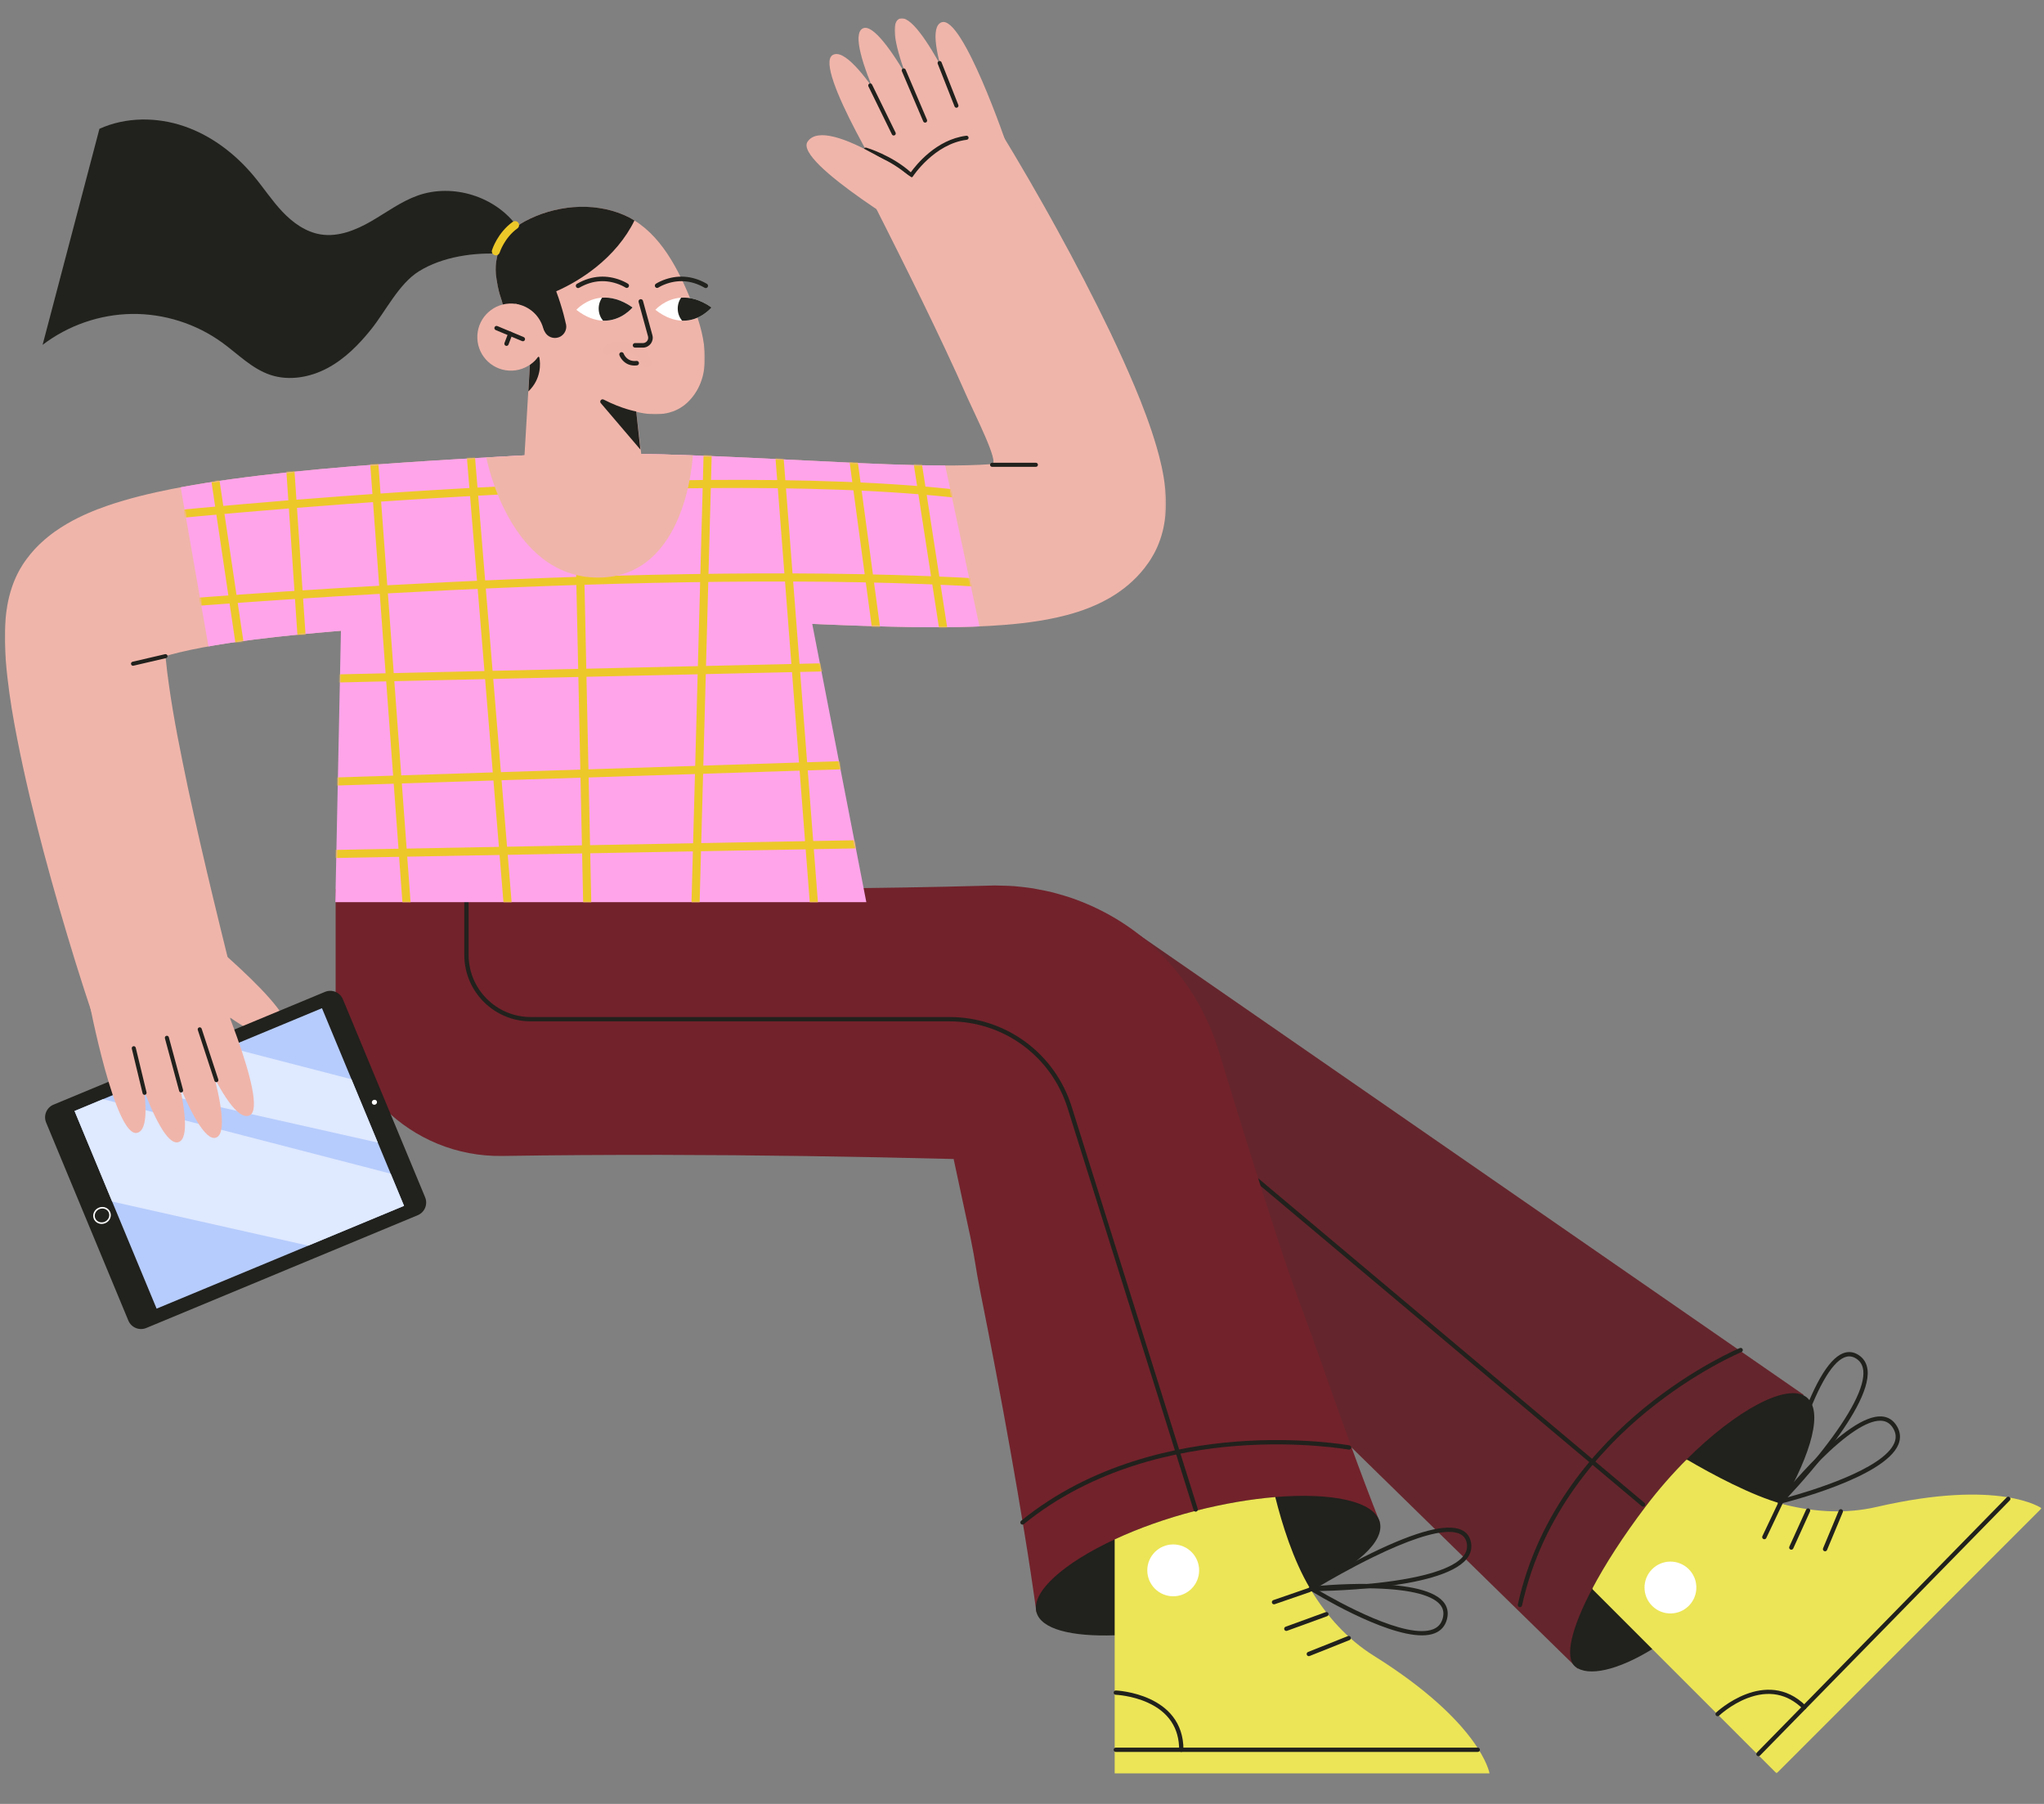 <svg viewBox="238.8 417.9 1353.2 1194" fill="none" xmlns="http://www.w3.org/2000/svg" xmlns:xlink="http://www.w3.org/1999/xlink" overflow="visible" width="1353.2px" height="1194px"><rect x="238.8" y="417.9" width="1353.2" height="1194" fill="#808080" stroke="none"/><g id="Master/Characters/Sitting"><g id="Sitting/Lower Body" transform="translate(461 1003) scale(1 1)"><g id="Sitting/Lower Body/Pants 5"><g id="Group 54"><path id="Fill 1" fill-rule="evenodd" clip-rule="evenodd" d="M971.844 338.105L531.893 33.688L439.812 145.303L822.297 519.379L971.844 338.105Z" fill="#72222B"/><path id="Fill 1 Copy" opacity="0.2" fill-rule="evenodd" clip-rule="evenodd" d="M971.844 338.105L531.893 33.688L439.812 145.303L822.297 519.379L971.844 338.105Z" fill="#343434"/><g id="Group 53"><path id="Fill 2" fill-rule="evenodd" clip-rule="evenodd" d="M820.571 517.926C829.069 525.038 849.021 520.397 871.686 506.429C890.566 494.775 911.318 476.651 928.913 453.443C940.053 438.747 949.836 424.08 957.705 410.369C977.2 376.45 985.098 348.3 973.572 339.56C960.976 330.02 927.085 348.258 894.437 380.877C885.125 390.189 875.899 400.672 867.301 412.012C852.434 431.635 840.38 450.387 831.84 466.582C818.129 492.547 813.445 511.97 820.571 517.926" fill="#21211D"/><g id="Group 6"><mask id="mask019c5ee7c-efbd-4d62-b926-1bcec79d56e8" style="mask-type:alpha" maskUnits="userSpaceOnUse" x="831" y="380" width="299" height="209" fill="#ffffff"><path id="Clip 5" fill-rule="evenodd" clip-rule="evenodd" d="M831.84 380.877H1129.42V588.692H831.84V380.877Z" fill="#ffffff"/></mask><g mask="url(#mask019c5ee7c-efbd-4d62-b926-1bcec79d56e8)"><path id="Fill 4" fill-rule="evenodd" clip-rule="evenodd" d="M831.84 466.582L871.686 506.428L953.95 588.692L1129.42 413.211C1129.42 413.211 1102.04 393.459 1020.17 412.34C999.923 417.024 979.672 415.682 960.748 411.154C959.748 410.912 958.734 410.655 957.706 410.369C937.34 404.756 911.175 390.703 894.437 380.877C885.126 390.188 875.899 400.671 867.301 412.011C852.434 431.634 840.381 450.386 831.84 466.582" fill="#ECE557"/></g></g><path id="Fill 7" fill-rule="evenodd" clip-rule="evenodd" d="M865.585 412.154C865.261 412.154 864.935 412.044 864.668 411.819L609.127 197.163C608.523 196.656 608.444 195.755 608.952 195.151C609.46 194.547 610.36 194.468 610.964 194.976L866.504 409.632C867.108 410.14 867.187 411.04 866.68 411.644C866.397 411.981 865.993 412.154 865.585 412.154" fill="#21211D"/><path id="Fill 9" fill-rule="evenodd" clip-rule="evenodd" d="M784.054 478.673C783.952 478.673 783.85 478.662 783.747 478.64C782.976 478.471 782.489 477.71 782.658 476.939C796.223 414.989 835.464 372.129 865.994 347.083C899.046 319.968 929.331 307.298 929.633 307.173C930.362 306.872 931.197 307.219 931.498 307.948C931.8 308.677 931.454 309.512 930.725 309.813C930.426 309.937 900.467 322.48 867.736 349.349C837.583 374.101 798.831 416.435 785.448 477.55C785.302 478.218 784.71 478.673 784.054 478.673" fill="#21211D"/><path id="Fill 11" fill-rule="evenodd" clip-rule="evenodd" d="M941.952 577.342C941.592 577.342 941.231 577.206 940.953 576.934C940.389 576.383 940.38 575.478 940.931 574.915L1106.32 405.996C1106.88 405.433 1107.78 405.423 1108.34 405.975C1108.91 406.527 1108.92 407.431 1108.37 407.995L942.973 576.913C942.693 577.199 942.323 577.342 941.952 577.342" fill="#21211D"/><path id="Fill 13" fill-rule="evenodd" clip-rule="evenodd" d="M914.925 550.88C914.548 550.88 914.171 550.732 913.89 550.436C913.346 549.865 913.368 548.962 913.94 548.418C914.264 548.109 946.667 517.842 973.288 543.908C973.852 544.46 973.862 545.364 973.31 545.928C972.758 546.491 971.853 546.5 971.29 545.949C960.986 535.86 948.599 533.51 934.469 538.967C923.745 543.109 915.986 550.414 915.909 550.487C915.633 550.75 915.279 550.88 914.925 550.88" fill="#21211D"/><path id="Fill 15" fill-rule="evenodd" clip-rule="evenodd" d="M895.693 453.42C902.464 460.049 902.578 470.912 895.949 477.683C889.319 484.454 878.457 484.568 871.686 477.939C864.915 471.31 864.8 460.447 871.43 453.676C878.059 446.905 888.922 446.791 895.693 453.42" fill="white"/><path id="Fill 17" fill-rule="evenodd" clip-rule="evenodd" d="M945.849 433.72C945.644 433.72 945.436 433.676 945.238 433.582C944.525 433.244 944.222 432.392 944.559 431.68L955.193 409.252C955.531 408.54 956.383 408.235 957.096 408.574C957.808 408.912 958.112 409.763 957.774 410.476L947.141 432.903C946.896 433.418 946.384 433.72 945.849 433.72" fill="#21211D"/><path id="Fill 19" fill-rule="evenodd" clip-rule="evenodd" d="M963.705 440.643C963.508 440.643 963.308 440.602 963.116 440.515C962.398 440.19 962.08 439.343 962.405 438.625L973.513 414.121C973.838 413.402 974.685 413.083 975.403 413.409C976.122 413.735 976.44 414.581 976.114 415.3L965.007 439.804C964.768 440.331 964.248 440.643 963.705 440.643" fill="#21211D"/><path id="Fill 21" fill-rule="evenodd" clip-rule="evenodd" d="M986.053 441.692C985.869 441.692 985.683 441.657 985.504 441.582C984.776 441.278 984.432 440.442 984.736 439.714L995.174 414.691C995.477 413.963 996.314 413.619 997.041 413.922C997.769 414.226 998.113 415.062 997.809 415.79L987.371 440.813C987.143 441.362 986.612 441.692 986.053 441.692" fill="#21211D"/><path id="Fill 23" fill-rule="evenodd" clip-rule="evenodd" d="M1002.07 312.68C1001.02 312.68 999.959 312.901 998.874 313.343C990.062 316.93 980.13 334.641 970.151 364.559C964.727 380.823 960.659 396.671 958.747 404.538C964.049 398.868 974.383 387.5 984.442 374.64C1003.2 350.659 1012.5 332.459 1011.35 322.005C1010.97 318.525 1009.46 315.968 1006.73 314.188C1005.19 313.182 1003.64 312.68 1002.07 312.68M956.142 410.783C955.91 410.783 955.677 410.727 955.463 410.611C954.901 410.307 954.61 409.667 954.749 409.044C954.798 408.823 959.769 386.666 967.435 363.676C977.834 332.491 988.048 314.666 997.796 310.698C1001.4 309.232 1004.93 309.602 1008.29 311.796C1011.73 314.041 1013.72 317.371 1014.19 321.693C1017.15 348.553 959.615 407.842 957.165 410.353C956.889 410.635 956.518 410.783 956.142 410.783" fill="#21211D"/><path id="Fill 25" fill-rule="evenodd" clip-rule="evenodd" d="M1022.53 355.264C1013.67 355.264 999.841 364.402 982.448 381.772C972.787 391.42 964.42 401.248 960.291 406.249C975.151 402.21 1024.64 387.564 1031.94 369.942C1033.32 366.617 1033.05 363.445 1031.11 360.246C1029.22 357.116 1026.66 355.494 1023.28 355.287C1023.04 355.272 1022.78 355.264 1022.53 355.264M956.428 410.169C955.95 410.169 955.495 409.929 955.228 409.514C954.898 409.002 954.929 408.336 955.306 407.857C957.136 405.535 1000.37 351.026 1023.46 352.436C1027.78 352.701 1031.17 354.831 1033.56 358.766C1035.96 362.742 1036.31 366.87 1034.58 371.036C1025.47 393.034 959.57 409.44 956.769 410.128C956.655 410.156 956.541 410.169 956.428 410.169" fill="#21211D"/><path id="Fill 27" fill-rule="evenodd" clip-rule="evenodd" d="M0 71.246C0 131.939 49.662 180.986 110.347 180.025C145.169 179.473 179.991 179.301 214.813 179.307C279.611 179.417 344.408 180.396 409.206 182.045C416.013 182.218 409.142 182.058 409.142 182.058C409.142 182.058 418.169 224.076 420.29 234.009C423.876 251.574 423.296 251.97 426.747 269.571C433.795 304.734 440.497 339.987 446.777 375.351L451.411 401.894L455.844 428.489C458.77 446.227 461.461 464.026 463.936 481.882L691.29 422.427C684.706 405.646 678.34 388.807 672.208 371.908L663.053 346.547L654.101 321.134C642.264 287.223 635.134 270.34 624.066 236.228C618.459 219.192 613.105 202.088 607.634 185.016C602.317 167.904 596.893 150.819 591.689 133.677L587.771 120.824L585.812 114.398L584.794 111.043L583.511 107.014C582.619 104.338 581.761 101.666 580.664 99.054C579.608 96.432 578.508 93.827 577.368 91.245C576.25 88.656 574.902 86.16 573.615 83.646C571.068 78.596 568.078 73.799 564.995 69.071C558.657 59.75 551.459 51.006 543.273 43.335C527.091 27.785 507.415 16.141 486.244 8.956C483.587 8.093 480.899 7.311 478.21 6.547L474.167 5.445C472.812 5.109 471.444 4.827 470.079 4.533C467.345 3.955 464.602 3.423 461.855 2.936C459.102 2.513 456.333 2.186 453.564 1.877C448.025 1.182 442.486 1.106 436.944 1.008L435.919 1L435.5 1.011L434.661 1.035L432.982 1.081L429.626 1.173C358.021 3.149 286.417 3.318 214.813 3.439C147.12 2.425 74.562 3.439 0 3.439V71.246Z" fill="#72222B"/><path id="Fill 29" fill-rule="evenodd" clip-rule="evenodd" d="M463.939 481.878C466.867 493.289 487.133 498.259 515.754 497.303C536.477 496.617 561.584 492.832 587.648 486.148C609.114 480.65 628.723 473.68 644.99 466.111C675.782 451.801 694.591 435.305 691.292 422.423C687.764 408.641 659.829 402.671 622.068 405.799C605.929 407.127 587.992 410.14 569.397 414.896C549.716 419.938 531.421 426.536 515.754 433.82C481.992 449.53 460.498 468.439 463.939 481.878" fill="#21211D"/><path id="Fill 31" fill-rule="evenodd" clip-rule="evenodd" d="M515.754 433.82V588.692H763.915C763.915 588.692 758.517 555.359 687.279 510.828C669.655 499.817 656.273 484.549 646.105 467.968C645.733 467.354 645.362 466.74 644.99 466.111C633.765 447.088 626.609 423.794 622.068 405.799C605.929 407.127 587.992 410.141 569.397 414.897C549.716 419.938 531.421 426.536 515.754 433.82" fill="#ECE557"/><path id="Fill 33" fill-rule="evenodd" clip-rule="evenodd" d="M569.393 415.468C568.786 415.468 568.222 415.077 568.031 414.467L484.717 148.754C474.004 114.162 442.48 90.924 406.273 90.924H129.135C104.9 90.924 85.184 71.208 85.184 46.973V5.952C85.184 5.163 85.824 4.524 86.612 4.524C87.401 4.524 88.04 5.163 88.04 5.952V46.973C88.04 69.633 106.476 88.068 129.135 88.068H406.273C443.74 88.068 476.36 112.114 487.444 147.904L570.756 413.612C570.992 414.365 570.574 415.166 569.821 415.402C569.679 415.447 569.535 415.468 569.393 415.468" fill="#21211D"/><path id="Fill 35" fill-rule="evenodd" clip-rule="evenodd" d="M454.722 424.037C454.307 424.037 453.895 423.857 453.613 423.51C453.116 422.898 453.208 421.999 453.82 421.501C500.317 383.676 556.956 372.121 596.283 369.089C638.857 365.807 670.909 371.534 671.228 371.592C672.004 371.734 672.518 372.478 672.376 373.254C672.235 374.03 671.492 374.545 670.715 374.402C670.399 374.345 638.644 368.678 596.422 371.943C557.525 374.952 501.524 386.376 455.622 423.717C455.357 423.932 455.038 424.037 454.722 424.037" fill="#21211D"/><path id="Fill 37" fill-rule="evenodd" clip-rule="evenodd" d="M756.149 574.496H516.502C515.713 574.496 515.074 573.857 515.074 573.068C515.074 572.279 515.713 571.64 516.502 571.64H756.149C756.938 571.64 757.577 572.279 757.577 573.068C757.577 573.857 756.938 574.496 756.149 574.496" fill="#21211D"/><path id="Fill 39" fill-rule="evenodd" clip-rule="evenodd" d="M559.871 574.496C559.082 574.496 558.443 573.857 558.443 573.068C558.443 558.647 551.454 548.152 537.671 541.874C527.209 537.108 516.561 536.675 516.455 536.672C515.667 536.643 515.051 535.982 515.079 535.194C515.107 534.405 515.782 533.791 516.556 533.817C517.003 533.833 561.299 535.81 561.299 573.068C561.299 573.857 560.66 574.496 559.871 574.496" fill="#21211D"/><path id="Fill 41" fill-rule="evenodd" clip-rule="evenodd" d="M571.667 454.317C571.667 463.793 563.985 471.474 554.509 471.474C545.034 471.474 537.352 463.793 537.352 454.317C537.352 444.841 545.034 437.159 554.509 437.159C563.985 437.159 571.667 444.841 571.667 454.317" fill="white"/><path id="Fill 43" fill-rule="evenodd" clip-rule="evenodd" d="M621.249 476.796C620.657 476.796 620.103 476.425 619.899 475.833C619.642 475.088 620.038 474.275 620.783 474.017L644.247 465.925C644.992 465.667 645.806 466.064 646.063 466.81C646.32 467.555 645.924 468.368 645.179 468.625L621.715 476.718C621.561 476.771 621.403 476.796 621.249 476.796" fill="#21211D"/><path id="Fill 45" fill-rule="evenodd" clip-rule="evenodd" d="M629.397 494.404C628.814 494.404 628.266 494.044 628.055 493.464C627.785 492.723 628.167 491.904 628.908 491.633L655.438 481.972C656.177 481.703 656.999 482.083 657.269 482.825C657.539 483.566 657.157 484.386 656.416 484.656L629.886 494.318C629.725 494.376 629.56 494.404 629.397 494.404" fill="#21211D"/><path id="Fill 47" fill-rule="evenodd" clip-rule="evenodd" d="M644.284 511.105C643.717 511.105 643.18 510.765 642.957 510.206C642.665 509.473 643.022 508.642 643.754 508.35L670.175 497.808C670.906 497.516 671.739 497.872 672.031 498.605C672.323 499.337 671.966 500.168 671.234 500.46L644.813 511.003C644.639 511.072 644.46 511.105 644.284 511.105" fill="#21211D"/><path id="Fill 49" fill-rule="evenodd" clip-rule="evenodd" d="M737.028 428.854C726.596 428.854 709.65 434.45 687.234 445.361C671.821 452.864 657.663 461.038 650.708 465.173C658.469 464.994 673.821 464.426 690.048 462.615C720.305 459.24 739.82 453.156 746.484 445.02C748.702 442.312 749.471 439.442 748.834 436.247C748.235 433.241 746.634 431.212 743.942 430.043C742.11 429.249 739.799 428.854 737.028 428.854V428.854ZM645.445 468.11C644.807 468.11 644.247 467.688 644.071 467.075C643.896 466.461 644.149 465.805 644.692 465.469C644.884 465.349 664.193 453.4 685.984 442.793C715.541 428.406 735.422 423.234 745.079 427.423C748.644 428.97 750.85 431.751 751.635 435.689C752.438 439.718 751.448 443.466 748.693 446.83C731.57 467.736 648.955 468.105 645.447 468.11H645.445Z" fill="#21211D"/><path id="Fill 51" fill-rule="evenodd" clip-rule="evenodd" d="M726.638 493.272C729.978 491.93 732.054 489.517 732.985 485.894C733.895 482.351 733.262 479.386 731.05 476.83C725.266 470.147 708.843 466.465 683.557 466.182C669.904 466.03 657.029 466.926 650.567 467.475C663.846 475.265 708.94 500.386 726.638 493.272ZM645.331 467.672C644.813 467.35 644.556 466.735 644.692 466.141C644.827 465.547 645.325 465.103 645.931 465.038C648.869 464.721 718.07 457.468 733.21 474.96C736.041 478.231 736.896 482.149 735.752 486.605C734.595 491.106 731.887 494.241 727.703 495.923C725.261 496.904 722.379 497.342 719.186 497.342C693.498 497.342 647.511 469.024 645.331 467.672Z" fill="#21211D"/></g></g></g></g><g id="Upper Body" transform="translate(0 314) scale(1 1)"><g id="Upper Body/Ipad"><g id="Group 106"><g id="Group 55"><path id="Fill 1" fill-rule="evenodd" clip-rule="evenodd" d="M460.805 701.028L465.265 484.597C470.237 443.543 505.816 413.132 547.143 414.614L694.748 418.619C730.303 419.893 760.695 444.606 769.195 479.153L812.337 701.028H460.805Z" fill="#ffa4ea"/><g id="Group 5"><mask id="mask013423c76-ffd6-4fb7-8cf3-494f012ef402" style="mask-type:alpha" maskUnits="userSpaceOnUse" x="242" y="166" width="769" height="644" fill="#ffffff"><path id="Clip 4" fill-rule="evenodd" clip-rule="evenodd" d="M242 166.775H1010.73V809.632H242V166.775Z" fill="#ffffff"/></mask><g mask="url(#mask013423c76-ffd6-4fb7-8cf3-494f012ef402)"><path id="Fill 3" fill-rule="evenodd" clip-rule="evenodd" d="M297.421 767.691L294.461 758.68L288.744 740.65C285.039 728.606 281.37 716.547 277.885 704.41C274.414 692.27 270.963 680.096 267.727 667.813C264.49 655.531 261.353 643.173 258.363 630.671C255.423 618.153 252.649 605.507 250.11 592.54C248.845 586.056 247.634 579.488 246.537 572.765C245.462 566.034 244.479 559.165 243.669 551.952C242.872 544.707 242.201 537.23 242.029 528.571C241.991 526.394 241.984 524.148 242.045 521.736C242.1 519.349 242.217 516.806 242.451 514.013C242.689 511.214 243.013 508.236 243.633 504.697C244.273 501.153 245.125 497.142 246.891 492.002L247.647 489.948L248.044 488.924C248.171 488.596 248.316 488.24 248.488 487.84C248.815 487.071 249.153 486.306 249.502 485.546L250.051 484.379L250.699 483.094C251.144 482.234 251.583 481.411 252.073 480.543C252.626 479.587 253.2 478.642 253.794 477.709L254.652 476.394L255.243 475.55L256.45 473.878C258.132 471.562 259.686 469.772 261.359 467.887C261.787 467.401 262.176 466.995 262.565 466.593L263.753 465.38L264.957 464.184C265.362 463.786 265.774 463.385 266.141 463.057C272.369 457.333 277.944 453.671 282.99 450.686C288.044 447.736 292.628 445.535 296.976 443.631C301.333 441.726 305.37 440.219 309.33 438.824C317.215 436.073 324.537 434.019 331.679 432.205C338.813 430.399 345.7 428.911 352.498 427.559C366.072 424.878 379.221 422.816 392.227 421.02C418.209 417.472 443.601 414.947 468.852 412.838C494.09 410.784 519.138 409.129 544.09 407.64L581.445 405.525L591.087 405.026L600.978 404.618C607.551 404.393 614.093 404.211 620.599 404.132C646.628 403.814 672.189 404.389 697.452 405.298C722.708 406.212 747.667 407.487 772.31 408.701C796.933 409.934 821.294 411.208 844.922 411.755C856.717 412.025 868.335 412.116 879.441 411.838C884.991 411.701 890.4 411.462 895.554 411.101C900.699 410.741 884.089 378.018 879.31 367.254C869.817 345.663 859.453 323.921 848.886 302.193C843.552 291.35 838.246 280.451 832.783 269.629L824.633 253.38L816.544 237.375L816.191 236.677C804.185 212.924 813.709 183.935 837.462 171.93C859.999 160.539 887.345 168.691 900.331 189.827L905.387 198.109L910.294 206.254L919.904 222.599C926.194 233.553 932.479 244.517 938.548 255.635C950.771 277.837 962.53 300.381 973.771 323.73C979.344 335.441 984.786 347.349 990.012 359.772C992.628 365.992 995.184 372.346 997.615 378.99C1000.06 385.649 1002.42 392.517 1004.63 400.146C1005.73 403.979 1006.79 407.958 1007.77 412.409C1008.73 416.86 1009.65 421.666 1010.25 427.685C1010.54 430.71 1010.77 434.012 1010.72 438.052C1010.65 442.111 1010.43 446.75 1009.09 453.112C1008.72 454.77 1008.37 456.288 1007.79 458.207C1007.51 459.135 1007.24 459.994 1006.91 460.964C1006.55 461.985 1006.17 462.999 1005.77 464.005C1005.56 464.522 1005.38 464.976 1005.13 465.539L1004.37 467.214L1003.57 468.87C1003.28 469.433 1003.04 469.925 1002.68 470.558C1002.02 471.765 1001.32 472.955 1000.59 474.122C1000.16 474.8 999.889 475.21 999.735 475.434L999.117 476.337C995.783 481.168 992.12 485.214 988.533 488.55C984.937 491.893 981.409 494.558 978.065 496.785C974.707 499.019 971.578 500.761 968.579 502.28C965.583 503.793 962.743 505.045 960.065 506.106C957.366 507.182 954.795 508.094 952.341 508.882C947.401 510.479 942.873 511.635 938.543 512.602C934.212 513.567 930.115 514.31 926.148 514.936C918.22 516.18 910.805 516.957 903.613 517.534C896.43 518.102 889.477 518.459 882.661 518.691C869.031 519.15 855.896 519.144 842.951 518.967C817.095 518.576 792.012 517.522 767.201 516.431C742.41 515.298 717.937 514.14 693.73 513.351C669.534 512.565 645.598 512.13 622.139 512.503C616.274 512.593 610.446 512.709 604.653 512.896L595.999 513.224L587.106 513.654L550.336 515.606C525.881 516.978 501.537 518.505 477.441 520.381C453.363 522.233 429.464 524.352 406.381 527.302C394.86 528.778 383.538 530.464 372.815 532.478C367.468 533.488 362.248 534.57 357.376 535.756C354.163 536.535 351.062 537.358 348.228 538.199C346.774 538.631 348.154 535.855 348.639 540.914C349.126 546.006 349.799 551.402 350.588 556.902C351.357 562.411 352.221 568.041 353.18 573.728C355.085 585.105 357.323 596.695 359.701 608.344C362.035 620.008 364.553 631.743 367.19 643.498C369.831 655.253 372.484 667.06 375.291 678.856C378.086 690.654 380.873 702.484 383.782 714.285L392.422 749.467L392.602 750.197C398.923 775.936 383.182 801.926 357.443 808.247C333.047 814.239 308.368 800.227 300.482 776.852L297.421 767.691Z" fill="#f0b5aa"/></g></g><path id="Fill 6" fill-rule="evenodd" clip-rule="evenodd" d="M359.525 712.08C359.525 712.08 439.428 775.313 428.265 787.719C412.904 804.792 353.371 745.458 353.371 745.458L359.525 712.08Z" fill="#f0b5aa"/><path id="Fill 8" fill-rule="evenodd" clip-rule="evenodd" d="M515.351 908.245L466.849 928.396L430.903 943.318L411.424 951.424L335.646 982.893C331.008 984.816 325.698 982.611 323.776 977.987L293.072 904.051L286.472 888.175L270.999 850.911L269.346 846.932C267.423 842.308 269.615 836.984 274.239 835.062L316.006 817.72L453.944 760.427C458.582 758.504 463.892 760.695 465.814 765.333L518.644 892.517L520.244 896.375C522.166 901.013 519.976 906.323 515.351 908.245" fill="#21211D"/><path id="Fill 10" fill-rule="evenodd" clip-rule="evenodd" d="M506.291 902.04L342.48 970.081L288.145 839.268L451.956 771.227L506.291 902.04Z" fill="#B6CCFC"/><path id="Fill 12" fill-rule="evenodd" clip-rule="evenodd" d="M506.291 902.04L497.44 880.731L307.029 831.424L288.145 839.268L313.036 899.192L442.859 928.388L506.291 902.04Z" fill="#DFE9FF"/><path id="Fill 14" fill-rule="evenodd" clip-rule="evenodd" d="M326 823.543L488.9 860.177L471.482 818.243L389.728 797.073L326 823.543Z" fill="#DFE9FF"/><path id="Fill 16" fill-rule="evenodd" clip-rule="evenodd" d="M487.304 834.994C486.423 835.36 485.428 834.984 485.083 834.153C484.738 833.322 485.173 832.352 486.054 831.986C486.936 831.62 487.93 831.996 488.275 832.827C488.62 833.658 488.185 834.628 487.304 834.994" fill="white"/><path id="Fill 18" fill-rule="evenodd" clip-rule="evenodd" d="M306.548 903.799C305.897 903.799 305.23 903.926 304.584 904.194C302.108 905.223 300.877 907.946 301.84 910.265C302.803 912.584 305.603 913.634 308.078 912.606C310.554 911.577 311.785 908.854 310.822 906.534C310.11 904.82 308.395 903.799 306.548 903.799M306.116 914.013C303.872 914.013 301.778 912.757 300.904 910.654C299.728 907.819 301.204 904.502 304.195 903.259C307.187 902.016 310.58 903.311 311.757 906.146C312.935 908.981 311.458 912.298 308.466 913.541C307.695 913.861 306.896 914.013 306.116 914.013" fill="white"/><path id="Fill 20" fill-rule="evenodd" clip-rule="evenodd" d="M321.912 769.092C321.912 769.092 345.729 850.335 329.484 853.741C315.051 856.768 297.875 767.212 297.875 767.212L321.912 769.092Z" fill="#f0b5aa"/><path id="Fill 22" fill-rule="evenodd" clip-rule="evenodd" d="M344.124 773.636C344.124 773.636 371.613 855.128 356.987 859.855C342.298 864.604 318.73 778.647 318.73 778.647L344.124 773.636Z" fill="#f0b5aa"/><path id="Fill 24" fill-rule="evenodd" clip-rule="evenodd" d="M365.036 767.51C365.036 767.51 396.446 851.515 381.822 856.891C367.585 862.124 339.945 773.865 339.945 773.865L365.036 767.51Z" fill="#f0b5aa"/><path id="Fill 26" fill-rule="evenodd" clip-rule="evenodd" d="M376.707 742.849C376.707 742.849 418.238 836.254 403.896 842.229C388.257 848.744 358.457 765.687 358.457 765.687L376.707 742.849Z" fill="#f0b5aa"/><path id="Fill 28" fill-rule="evenodd" clip-rule="evenodd" d="M382.051 820.189C381.486 820.189 380.959 819.83 380.774 819.263L369.747 785.637C369.515 784.932 369.9 784.172 370.605 783.941C371.314 783.71 372.071 784.094 372.301 784.799L383.328 818.426C383.56 819.131 383.176 819.89 382.47 820.122C382.331 820.167 382.19 820.189 382.051 820.189" fill="#21211D"/><path id="Fill 30" fill-rule="evenodd" clip-rule="evenodd" d="M358.706 827.007C358.114 827.007 357.571 826.612 357.409 826.013L347.977 791.153C347.783 790.436 348.207 789.698 348.924 789.504C349.643 789.31 350.379 789.734 350.573 790.451L360.005 825.311C360.199 826.028 359.775 826.766 359.058 826.96C358.94 826.992 358.822 827.007 358.706 827.007" fill="#21211D"/><path id="Fill 32" fill-rule="evenodd" clip-rule="evenodd" d="M334.506 828.582C333.9 828.582 333.349 828.169 333.2 827.553L326.062 798.021C325.887 797.3 326.331 796.573 327.052 796.399C327.773 796.224 328.501 796.668 328.675 797.39L335.814 826.922C335.988 827.643 335.545 828.37 334.823 828.544C334.717 828.57 334.61 828.582 334.506 828.582" fill="#21211D"/><path id="Fill 34" fill-rule="evenodd" clip-rule="evenodd" d="M881.35 201.453C881.35 201.453 846.558 124.271 862.177 118.657C876.055 113.669 905.416 200.001 905.416 200.001L881.35 201.453Z" fill="#f0b5aa"/><g id="Group 38"><mask id="mask113423c76-ffd6-4fb7-8cf3-494f012ef402" style="mask-type:alpha" maskUnits="userSpaceOnUse" x="831" y="116" width="53" height="85" fill="#ffffff"><path id="Clip 37" fill-rule="evenodd" clip-rule="evenodd" d="M831.09 116H883.181V200.015H831.09V116Z" fill="#ffffff"/></mask><g mask="url(#mask113423c76-ffd6-4fb7-8cf3-494f012ef402)"><path id="Fill 36" fill-rule="evenodd" clip-rule="evenodd" d="M858.722 200.015C858.722 200.015 820.258 123.093 834.092 116.393C847.986 109.665 883.181 191.55 883.181 191.55L858.722 200.015Z" fill="#f0b5aa"/></g></g><path id="Fill 39" fill-rule="evenodd" clip-rule="evenodd" d="M838.857 208.967C838.857 208.967 796.163 130.096 809.906 122.755C823.285 115.608 862.832 199.213 862.832 199.213L838.857 208.967Z" fill="#f0b5aa"/><path id="Fill 41" fill-rule="evenodd" clip-rule="evenodd" d="M830.695 235.002C830.695 235.002 776.68 148.216 790.061 140.321C804.652 131.711 845.621 209.866 845.621 209.866L830.695 235.002Z" fill="#f0b5aa"/><path id="Fill 43" fill-rule="evenodd" clip-rule="evenodd" d="M830.486 193.598C829.989 193.598 829.511 193.321 829.278 192.844L813.719 161.06C813.393 160.393 813.669 159.588 814.336 159.262C815.003 158.935 815.808 159.211 816.134 159.878L831.693 191.662C832.019 192.329 831.743 193.134 831.076 193.461C830.886 193.554 830.684 193.598 830.486 193.598" fill="#21211D"/><path id="Fill 45" fill-rule="evenodd" clip-rule="evenodd" d="M851.256 185.069C850.734 185.069 850.236 184.762 850.019 184.251L835.87 151.025C835.579 150.341 835.897 149.552 836.58 149.261C837.264 148.971 838.052 149.288 838.343 149.971L852.492 183.198C852.783 183.881 852.465 184.67 851.782 184.961C851.61 185.034 851.432 185.069 851.256 185.069" fill="#21211D"/><path id="Fill 47" fill-rule="evenodd" clip-rule="evenodd" d="M872 175.21C871.464 175.21 870.958 174.887 870.749 174.358L859.606 146.093C859.333 145.403 859.673 144.622 860.363 144.35C861.054 144.077 861.834 144.416 862.107 145.107L873.25 173.372C873.522 174.063 873.183 174.844 872.493 175.116C872.331 175.18 872.164 175.21 872 175.21" fill="#21211D"/><path id="Fill 49" fill-rule="evenodd" clip-rule="evenodd" d="M842.006 221.332C841.663 221.332 841.331 221.201 841.08 220.962C829.007 209.489 811.762 204.264 811.589 204.212C810.878 204 810.473 203.252 810.685 202.541C810.896 201.829 811.646 201.424 812.356 201.635C813.064 201.846 829.347 206.773 841.778 217.947C845.295 213.039 858.681 196.219 878.527 193.747C879.259 193.653 879.935 194.179 880.027 194.915C880.119 195.652 879.596 196.323 878.859 196.415C857.339 199.095 843.275 220.501 843.135 220.717C842.918 221.053 842.563 221.275 842.165 221.323C842.112 221.329 842.059 221.332 842.006 221.332" fill="#21211D"/><path id="Fill 51" fill-rule="evenodd" clip-rule="evenodd" d="M851.96 263.107C851.96 263.107 764.101 211.497 773.446 197.67C786.306 178.642 853.453 229.199 853.453 229.199L851.96 263.107Z" fill="#f0b5aa"/><path id="Fill 53" fill-rule="evenodd" clip-rule="evenodd" d="M887.237 518.521C885.704 518.575 884.172 518.642 882.666 518.696C869.035 519.153 855.902 519.139 842.956 518.965C820.331 518.629 798.299 517.782 776.521 516.841C773.416 516.706 758.642 531.897 755.537 531.762C730.748 530.633 707.519 525.498 683.308 524.705C659.111 523.925 646.273 521.331 622.815 521.707C616.954 521.801 612.921 518.521 607.127 518.709L596.184 525.202L588.239 527.703L545.45 525.202C520.998 526.573 504.53 526.331 480.427 528.213C476.112 528.536 468.812 521.048 464.511 521.411C444.817 523.024 425.325 524.88 406.383 527.299C396.275 528.603 386.341 530.068 376.809 531.762L358.406 426.45C369.886 424.313 381.124 422.552 392.228 421.02C418.214 417.471 443.607 414.943 468.853 412.833C494.085 410.789 519.143 409.123 544.093 407.644L560.762 406.703V406.689L581.451 405.52L591.089 405.022L600.983 404.619C607.557 404.391 614.09 404.216 620.597 404.135C646.635 403.812 672.191 404.391 697.45 405.305C722.709 406.219 747.673 407.483 772.313 408.706C796.927 409.929 821.299 411.206 844.919 411.757C851.533 411.905 858.092 411.986 864.532 411.999L887.237 518.521Z" fill="#ffa4ea"/></g><g id="Group 98"><g id="Group 58"><mask id="mask213423c76-ffd6-4fb7-8cf3-494f012ef402" style="mask-type:alpha" maskUnits="userSpaceOnUse" x="358" y="404" width="530" height="298" fill="#ffffff"><path id="Clip 57" fill-rule="evenodd" clip-rule="evenodd" d="M620.597 404.135C614.09 404.216 607.557 404.39 600.983 404.619V404.619L591.089 405.022L581.451 405.52L560.762 406.689V406.702L544.093 407.644C519.142 409.123 494.086 410.789 468.853 412.832V412.832C443.607 414.943 418.214 417.47 392.228 421.02V421.02C381.124 422.551 369.886 424.313 358.406 426.45V426.45L376.809 531.762C386.34 530.068 396.274 528.603 406.383 527.299V527.299C425.324 524.88 444.815 523.025 464.508 521.411V521.411L460.806 701.029H812.339L776.524 516.841C798.301 517.781 820.332 518.628 842.956 518.965V518.965C855.902 519.139 869.035 519.153 882.666 518.696V518.696C884.173 518.642 885.704 518.574 887.237 518.521V518.521L864.532 411.999C858.092 411.985 851.533 411.905 844.919 411.757V411.757C821.299 411.206 796.927 409.929 772.313 408.706V408.706C747.672 407.483 722.709 406.218 697.45 405.305V405.305C677 404.564 656.353 404.045 635.414 404.045V404.045C630.491 404.045 625.554 404.073 620.597 404.135" fill="#ffffff"/></mask><g mask="url(#mask213423c76-ffd6-4fb7-8cf3-494f012ef402)"><path id="Fill 56" fill-rule="evenodd" clip-rule="evenodd" d="M864.483 530.633C863.179 530.633 862.034 529.683 861.829 528.354L841.708 398.066C841.481 396.598 842.487 395.225 843.955 394.998C845.419 394.772 846.796 395.778 847.022 397.245L867.144 527.534C867.37 529.001 866.364 530.374 864.897 530.601C864.758 530.623 864.62 530.633 864.483 530.633" fill="#EDC829"/></g></g><g id="Group 61"><mask id="mask313423c76-ffd6-4fb7-8cf3-494f012ef402" style="mask-type:alpha" maskUnits="userSpaceOnUse" x="358" y="404" width="530" height="298" fill="#ffffff"><path id="Clip 60" fill-rule="evenodd" clip-rule="evenodd" d="M620.597 404.135C614.09 404.216 607.557 404.39 600.983 404.619V404.619L591.089 405.022L581.451 405.52L560.762 406.689V406.702L544.093 407.644C519.142 409.123 494.086 410.789 468.853 412.832V412.832C443.607 414.943 418.214 417.47 392.228 421.02V421.02C381.124 422.551 369.886 424.313 358.406 426.45V426.45L376.809 531.762C386.34 530.068 396.274 528.603 406.383 527.299V527.299C425.324 524.88 444.815 523.025 464.508 521.411V521.411L460.806 701.029H812.339L776.524 516.841C798.301 517.781 820.332 518.628 842.956 518.965V518.965C855.902 519.139 869.035 519.153 882.666 518.696V518.696C884.173 518.642 885.704 518.574 887.237 518.521V518.521L864.532 411.999C858.092 411.985 851.533 411.905 844.919 411.757V411.757C821.299 411.206 796.927 409.929 772.313 408.706V408.706C747.672 407.483 722.709 406.218 697.45 405.305V405.305C677 404.564 656.353 404.045 635.414 404.045V404.045C630.491 404.045 625.554 404.073 620.597 404.135" fill="#ffffff"/></mask><g mask="url(#mask313423c76-ffd6-4fb7-8cf3-494f012ef402)"><path id="Fill 59" fill-rule="evenodd" clip-rule="evenodd" d="M398.315 538.457C397.005 538.457 395.857 537.498 395.659 536.163L377.471 413.752C377.253 412.283 378.267 410.916 379.735 410.697C381.203 410.479 382.571 411.493 382.79 412.962L400.978 535.373C401.196 536.842 400.182 538.209 398.713 538.427C398.58 538.447 398.446 538.457 398.315 538.457" fill="#EDC829"/></g></g><g id="Group 64"><mask id="mask413423c76-ffd6-4fb7-8cf3-494f012ef402" style="mask-type:alpha" maskUnits="userSpaceOnUse" x="358" y="404" width="530" height="298" fill="#ffffff"><path id="Clip 63" fill-rule="evenodd" clip-rule="evenodd" d="M620.597 404.135C614.09 404.216 607.557 404.39 600.983 404.619V404.619L591.089 405.022L581.451 405.52L560.762 406.689V406.702L544.093 407.644C519.142 409.123 494.086 410.789 468.853 412.832V412.832C443.607 414.943 418.214 417.47 392.228 421.02V421.02C381.124 422.551 369.886 424.313 358.406 426.45V426.45L376.809 531.762C386.34 530.068 396.274 528.603 406.383 527.299V527.299C425.324 524.88 444.815 523.025 464.508 521.411V521.411L460.806 701.029H812.339L776.524 516.841C798.301 517.781 820.332 518.628 842.956 518.965V518.965C855.902 519.139 869.035 519.153 882.666 518.696V518.696C884.173 518.642 885.704 518.574 887.237 518.521V518.521L864.532 411.999C858.092 411.985 851.533 411.905 844.919 411.757V411.757C821.299 411.206 796.927 409.929 772.313 408.706V408.706C747.672 407.483 722.709 406.218 697.45 405.305V405.305C677 404.564 656.353 404.045 635.414 404.045V404.045C630.491 404.045 625.554 404.073 620.597 404.135" fill="#ffffff"/></mask><g mask="url(#mask413423c76-ffd6-4fb7-8cf3-494f012ef402)"><path id="Fill 62" fill-rule="evenodd" clip-rule="evenodd" d="M444.036 610.428C442.633 610.428 441.452 609.34 441.356 607.92L426.651 390.083C426.551 388.601 427.671 387.319 429.153 387.219C430.625 387.119 431.916 388.239 432.016 389.721L446.721 607.558C446.821 609.04 445.701 610.322 444.22 610.422C444.158 610.426 444.097 610.428 444.036 610.428" fill="#EDC829"/></g></g><g id="Group 67"><mask id="mask513423c76-ffd6-4fb7-8cf3-494f012ef402" style="mask-type:alpha" maskUnits="userSpaceOnUse" x="358" y="404" width="530" height="298" fill="#ffffff"><path id="Clip 66" fill-rule="evenodd" clip-rule="evenodd" d="M620.597 404.135C614.09 404.216 607.557 404.39 600.983 404.619V404.619L591.089 405.022L581.451 405.52L560.762 406.689V406.702L544.093 407.644C519.142 409.123 494.086 410.789 468.853 412.832V412.832C443.607 414.943 418.214 417.47 392.228 421.02V421.02C381.124 422.551 369.886 424.313 358.406 426.45V426.45L376.809 531.762C386.34 530.068 396.274 528.603 406.383 527.299V527.299C425.324 524.88 444.815 523.025 464.508 521.411V521.411L460.806 701.029H812.339L776.524 516.841C798.301 517.781 820.332 518.628 842.956 518.965V518.965C855.902 519.139 869.035 519.153 882.666 518.696V518.696C884.173 518.642 885.704 518.574 887.237 518.521V518.521L864.532 411.999C858.092 411.985 851.533 411.905 844.919 411.757V411.757C821.299 411.206 796.927 409.929 772.313 408.706V408.706C747.672 407.483 722.709 406.218 697.45 405.305V405.305C677 404.564 656.353 404.045 635.414 404.045V404.045C630.491 404.045 625.554 404.073 620.597 404.135" fill="#ffffff"/></mask><g mask="url(#mask513423c76-ffd6-4fb7-8cf3-494f012ef402)"><path id="Fill 65" fill-rule="evenodd" clip-rule="evenodd" d="M510.705 741.731C509.31 741.731 508.13 740.653 508.027 739.239L481.441 377.594C481.332 376.113 482.444 374.824 483.925 374.716C485.399 374.608 486.695 375.719 486.804 377.2L513.389 738.845C513.498 740.326 512.386 741.615 510.905 741.724C510.838 741.729 510.771 741.731 510.705 741.731" fill="#EDC829"/></g></g><g id="Group 70"><mask id="mask613423c76-ffd6-4fb7-8cf3-494f012ef402" style="mask-type:alpha" maskUnits="userSpaceOnUse" x="358" y="404" width="530" height="298" fill="#ffffff"><path id="Clip 69" fill-rule="evenodd" clip-rule="evenodd" d="M620.597 404.135C614.09 404.216 607.557 404.39 600.983 404.619V404.619L591.089 405.022L581.451 405.52L560.762 406.689V406.702L544.093 407.644C519.142 409.123 494.086 410.789 468.853 412.832V412.832C443.607 414.943 418.214 417.47 392.228 421.02V421.02C381.124 422.551 369.886 424.313 358.406 426.45V426.45L376.809 531.762C386.34 530.068 396.274 528.603 406.383 527.299V527.299C425.324 524.88 444.815 523.025 464.508 521.411V521.411L460.806 701.029H812.339L776.524 516.841C798.301 517.781 820.332 518.628 842.956 518.965V518.965C855.902 519.139 869.035 519.153 882.666 518.696V518.696C884.173 518.642 885.704 518.574 887.237 518.521V518.521L864.532 411.999C858.092 411.985 851.533 411.905 844.919 411.757V411.757C821.299 411.206 796.927 409.929 772.313 408.706V408.706C747.672 407.483 722.709 406.218 697.45 405.305V405.305C677 404.564 656.353 404.045 635.414 404.045V404.045C630.491 404.045 625.554 404.073 620.597 404.135" fill="#ffffff"/></mask><g mask="url(#mask613423c76-ffd6-4fb7-8cf3-494f012ef402)"><path id="Fill 68" fill-rule="evenodd" clip-rule="evenodd" d="M578.945 754.131C577.56 754.131 576.384 753.068 576.268 751.663L544.658 367.397C544.537 365.917 545.638 364.619 547.118 364.497C548.597 364.378 549.896 365.476 550.018 366.956L581.628 751.222C581.749 752.702 580.648 754 579.168 754.122C579.093 754.128 579.019 754.131 578.945 754.131" fill="#EDC829"/></g></g><g id="Group 73"><mask id="mask713423c76-ffd6-4fb7-8cf3-494f012ef402" style="mask-type:alpha" maskUnits="userSpaceOnUse" x="358" y="404" width="530" height="298" fill="#ffffff"><path id="Clip 72" fill-rule="evenodd" clip-rule="evenodd" d="M620.597 404.135C614.09 404.216 607.557 404.39 600.983 404.619V404.619L591.089 405.022L581.451 405.52L560.762 406.689V406.702L544.093 407.644C519.142 409.123 494.086 410.789 468.853 412.832V412.832C443.607 414.943 418.214 417.47 392.228 421.02V421.02C381.124 422.551 369.886 424.313 358.406 426.45V426.45L376.809 531.762C386.34 530.068 396.274 528.603 406.383 527.299V527.299C425.324 524.88 444.815 523.025 464.508 521.411V521.411L460.806 701.029H812.339L776.524 516.841C798.301 517.781 820.332 518.628 842.956 518.965V518.965C855.902 519.139 869.035 519.153 882.666 518.696V518.696C884.173 518.642 885.704 518.574 887.237 518.521V518.521L864.532 411.999C858.092 411.985 851.533 411.905 844.919 411.757V411.757C821.299 411.206 796.927 409.929 772.313 408.706V408.706C747.672 407.483 722.709 406.218 697.45 405.305V405.305C677 404.564 656.353 404.045 635.414 404.045V404.045C630.491 404.045 625.554 404.073 620.597 404.135" fill="#ffffff"/></mask><g mask="url(#mask713423c76-ffd6-4fb7-8cf3-494f012ef402)"><path id="Fill 71" fill-rule="evenodd" clip-rule="evenodd" d="M628.45 745.537C626.992 745.537 625.794 744.371 625.763 742.906L617.469 354.355C617.437 352.87 618.615 351.641 620.1 351.609C621.569 351.584 622.813 352.756 622.845 354.24L631.139 742.791C631.171 744.276 629.993 745.505 628.508 745.536C628.489 745.537 628.469 745.537 628.45 745.537" fill="#EDC829"/></g></g><g id="Group 76"><mask id="mask813423c76-ffd6-4fb7-8cf3-494f012ef402" style="mask-type:alpha" maskUnits="userSpaceOnUse" x="358" y="404" width="530" height="298" fill="#ffffff"><path id="Clip 75" fill-rule="evenodd" clip-rule="evenodd" d="M620.597 404.135C614.09 404.216 607.557 404.39 600.983 404.619V404.619L591.089 405.022L581.451 405.52L560.762 406.689V406.702L544.093 407.644C519.142 409.123 494.086 410.789 468.853 412.832V412.832C443.607 414.943 418.214 417.47 392.228 421.02V421.02C381.124 422.551 369.886 424.313 358.406 426.45V426.45L376.809 531.762C386.34 530.068 396.274 528.603 406.383 527.299V527.299C425.324 524.88 444.815 523.025 464.508 521.411V521.411L460.806 701.029H812.339L776.524 516.841C798.301 517.781 820.332 518.628 842.956 518.965V518.965C855.902 519.139 869.035 519.153 882.666 518.696V518.696C884.173 518.642 885.704 518.574 887.237 518.521V518.521L864.532 411.999C858.092 411.985 851.533 411.905 844.919 411.757V411.757C821.299 411.206 796.927 409.929 772.313 408.706V408.706C747.672 407.483 722.709 406.218 697.45 405.305V405.305C677 404.564 656.353 404.045 635.414 404.045V404.045C630.491 404.045 625.554 404.073 620.597 404.135" fill="#ffffff"/></mask><g mask="url(#mask813423c76-ffd6-4fb7-8cf3-494f012ef402)"><path id="Fill 74" fill-rule="evenodd" clip-rule="evenodd" d="M698.393 737.229C698.368 737.229 698.344 737.229 698.319 737.228C696.835 737.188 695.664 735.952 695.704 734.468L706.001 352.877C706.041 351.392 707.302 350.23 708.762 350.262C710.246 350.302 711.416 351.538 711.376 353.022L701.079 734.613C701.04 736.073 699.844 737.229 698.393 737.229" fill="#EDC829"/></g></g><g id="Group 79"><mask id="mask913423c76-ffd6-4fb7-8cf3-494f012ef402" style="mask-type:alpha" maskUnits="userSpaceOnUse" x="358" y="404" width="530" height="298" fill="#ffffff"><path id="Clip 78" fill-rule="evenodd" clip-rule="evenodd" d="M620.597 404.135C614.09 404.216 607.557 404.39 600.983 404.619V404.619L591.089 405.022L581.451 405.52L560.762 406.689V406.702L544.093 407.644C519.142 409.123 494.086 410.789 468.853 412.832V412.832C443.607 414.943 418.214 417.47 392.228 421.02V421.02C381.124 422.551 369.886 424.313 358.406 426.45V426.45L376.809 531.762C386.34 530.068 396.274 528.603 406.383 527.299V527.299C425.324 524.88 444.815 523.025 464.508 521.411V521.411L460.806 701.029H812.339L776.524 516.841C798.301 517.781 820.332 518.628 842.956 518.965V518.965C855.902 519.139 869.035 519.153 882.666 518.696V518.696C884.173 518.642 885.704 518.574 887.237 518.521V518.521L864.532 411.999C858.092 411.985 851.533 411.905 844.919 411.757V411.757C821.299 411.206 796.927 409.929 772.313 408.706V408.706C747.672 407.483 722.709 406.218 697.45 405.305V405.305C677 404.564 656.353 404.045 635.414 404.045V404.045C630.491 404.045 625.554 404.073 620.597 404.135" fill="#ffffff"/></mask><g mask="url(#mask913423c76-ffd6-4fb7-8cf3-494f012ef402)"><path id="Fill 77" fill-rule="evenodd" clip-rule="evenodd" d="M780.171 737.229C778.78 737.229 777.602 736.157 777.493 734.747L746.731 336.241C746.617 334.761 747.724 333.468 749.205 333.354C750.69 333.24 751.978 334.347 752.092 335.827L782.855 734.333C782.969 735.814 781.861 737.107 780.381 737.221C780.311 737.226 780.24 737.229 780.171 737.229" fill="#EDC829"/></g></g><g id="Group 82"><mask id="mask1013423c76-ffd6-4fb7-8cf3-494f012ef402" style="mask-type:alpha" maskUnits="userSpaceOnUse" x="358" y="404" width="530" height="298" fill="#ffffff"><path id="Clip 81" fill-rule="evenodd" clip-rule="evenodd" d="M620.597 404.135C614.09 404.216 607.557 404.39 600.983 404.619V404.619L591.089 405.022L581.451 405.52L560.762 406.689V406.702L544.093 407.644C519.142 409.123 494.086 410.789 468.853 412.832V412.832C443.607 414.943 418.214 417.47 392.228 421.02V421.02C381.124 422.551 369.886 424.313 358.406 426.45V426.45L376.809 531.762C386.34 530.068 396.274 528.603 406.383 527.299V527.299C425.324 524.88 444.815 523.025 464.508 521.411V521.411L460.806 701.029H812.339L776.524 516.841C798.301 517.781 820.332 518.628 842.956 518.965V518.965C855.902 519.139 869.035 519.153 882.666 518.696V518.696C884.173 518.642 885.704 518.574 887.237 518.521V518.521L864.532 411.999C858.092 411.985 851.533 411.905 844.919 411.757V411.757C821.299 411.206 796.927 409.929 772.313 408.706V408.706C747.672 407.483 722.709 406.218 697.45 405.305V405.305C677 404.564 656.353 404.045 635.414 404.045V404.045C630.491 404.045 625.554 404.073 620.597 404.135" fill="#ffffff"/></mask><g mask="url(#mask1013423c76-ffd6-4fb7-8cf3-494f012ef402)"><path id="Fill 80" fill-rule="evenodd" clip-rule="evenodd" d="M826.689 581.167C825.363 581.167 824.21 580.187 824.028 578.837L793.333 350.745C793.135 349.273 794.168 347.92 795.639 347.722C797.106 347.524 798.464 348.556 798.662 350.028L829.357 578.12C829.555 579.591 828.522 580.945 827.051 581.143C826.929 581.159 826.809 581.167 826.689 581.167" fill="#EDC829"/></g></g><g id="Group 85"><mask id="mask1113423c76-ffd6-4fb7-8cf3-494f012ef402" style="mask-type:alpha" maskUnits="userSpaceOnUse" x="358" y="404" width="530" height="298" fill="#ffffff"><path id="Clip 84" fill-rule="evenodd" clip-rule="evenodd" d="M620.597 404.135C614.09 404.216 607.557 404.39 600.983 404.619V404.619L591.089 405.022L581.451 405.52L560.762 406.689V406.702L544.093 407.644C519.142 409.123 494.086 410.789 468.853 412.832V412.832C443.607 414.943 418.214 417.47 392.228 421.02V421.02C381.124 422.551 369.886 424.313 358.406 426.45V426.45L376.809 531.762C386.34 530.068 396.274 528.603 406.383 527.299V527.299C425.324 524.88 444.815 523.025 464.508 521.411V521.411L460.806 701.029H812.339L776.524 516.841C798.301 517.781 820.332 518.628 842.956 518.965V518.965C855.902 519.139 869.035 519.153 882.666 518.696V518.696C884.173 518.642 885.704 518.574 887.237 518.521V518.521L864.532 411.999C858.092 411.985 851.533 411.905 844.919 411.757V411.757C821.299 411.206 796.927 409.929 772.313 408.706V408.706C747.672 407.483 722.709 406.218 697.45 405.305V405.305C677 404.564 656.353 404.045 635.414 404.045V404.045C630.491 404.045 625.554 404.073 620.597 404.135" fill="#ffffff"/></mask><g mask="url(#mask1113423c76-ffd6-4fb7-8cf3-494f012ef402)"><path id="Fill 83" fill-rule="evenodd" clip-rule="evenodd" d="M334.502 449.113C333.146 449.113 331.981 448.09 331.832 446.711C331.673 445.235 332.742 443.91 334.218 443.751C337.955 443.349 710.097 403.915 895.981 431.009C897.451 431.223 898.468 432.587 898.254 434.057C898.04 435.526 896.675 436.544 895.206 436.33C709.992 409.334 338.523 448.697 334.793 449.097C334.695 449.108 334.598 449.113 334.502 449.113" fill="#EDC829"/></g></g><g id="Group 88"><mask id="mask1213423c76-ffd6-4fb7-8cf3-494f012ef402" style="mask-type:alpha" maskUnits="userSpaceOnUse" x="358" y="404" width="530" height="298" fill="#ffffff"><path id="Clip 87" fill-rule="evenodd" clip-rule="evenodd" d="M620.597 404.135C614.09 404.216 607.557 404.39 600.983 404.619V404.619L591.089 405.022L581.451 405.52L560.762 406.689V406.702L544.093 407.644C519.142 409.123 494.086 410.789 468.853 412.832V412.832C443.607 414.943 418.214 417.47 392.228 421.02V421.02C381.124 422.551 369.886 424.313 358.406 426.45V426.45L376.809 531.762C386.34 530.068 396.274 528.603 406.383 527.299V527.299C425.324 524.88 444.815 523.025 464.508 521.411V521.411L460.806 701.029H812.339L776.524 516.841C798.301 517.781 820.332 518.628 842.956 518.965V518.965C855.902 519.139 869.035 519.153 882.666 518.696V518.696C884.173 518.642 885.704 518.574 887.237 518.521V518.521L864.532 411.999C858.092 411.985 851.533 411.905 844.919 411.757V411.757C821.299 411.206 796.927 409.929 772.313 408.706V408.706C747.672 407.483 722.709 406.218 697.45 405.305V405.305C677 404.564 656.353 404.045 635.414 404.045V404.045C630.491 404.045 625.554 404.073 620.597 404.135" fill="#ffffff"/></mask><g mask="url(#mask1213423c76-ffd6-4fb7-8cf3-494f012ef402)"><path id="Fill 86" fill-rule="evenodd" clip-rule="evenodd" d="M343.495 507.007C342.116 507.007 340.941 505.951 340.819 504.551C340.691 503.072 341.786 501.769 343.265 501.64C346.543 501.355 673.668 473.274 895.766 487.379C897.247 487.473 898.372 488.751 898.278 490.233C898.184 491.715 896.921 492.843 895.425 492.746C673.725 478.666 347.005 506.712 343.731 506.997C343.652 507.004 343.573 507.007 343.495 507.007" fill="#EDC829"/></g></g><g id="Group 91"><mask id="mask1313423c76-ffd6-4fb7-8cf3-494f012ef402" style="mask-type:alpha" maskUnits="userSpaceOnUse" x="358" y="404" width="530" height="298" fill="#ffffff"><path id="Clip 90" fill-rule="evenodd" clip-rule="evenodd" d="M620.597 404.135C614.09 404.216 607.557 404.39 600.983 404.619V404.619L591.089 405.022L581.451 405.52L560.762 406.689V406.702L544.093 407.644C519.142 409.123 494.086 410.789 468.853 412.832V412.832C443.607 414.943 418.214 417.47 392.228 421.02V421.02C381.124 422.551 369.886 424.313 358.406 426.45V426.45L376.809 531.762C386.34 530.068 396.274 528.603 406.383 527.299V527.299C425.324 524.88 444.815 523.025 464.508 521.411V521.411L460.806 701.029H812.339L776.524 516.841C798.301 517.781 820.332 518.628 842.956 518.965V518.965C855.902 519.139 869.035 519.153 882.666 518.696V518.696C884.173 518.642 885.704 518.574 887.237 518.521V518.521L864.532 411.999C858.092 411.985 851.533 411.905 844.919 411.757V411.757C821.299 411.206 796.927 409.929 772.313 408.706V408.706C747.672 407.483 722.709 406.218 697.45 405.305V405.305C677 404.564 656.353 404.045 635.414 404.045V404.045C630.491 404.045 625.554 404.073 620.597 404.135" fill="#ffffff"/></mask><g mask="url(#mask1313423c76-ffd6-4fb7-8cf3-494f012ef402)"><path id="Fill 89" fill-rule="evenodd" clip-rule="evenodd" d="M412.348 556.773C410.891 556.773 409.695 555.609 409.661 554.146C409.627 552.661 410.803 551.43 412.287 551.397L878.811 540.749C880.342 540.719 881.526 541.891 881.56 543.375C881.594 544.86 880.418 546.09 878.934 546.124L412.41 556.772C412.39 556.773 412.369 556.773 412.348 556.773" fill="#EDC829"/></g></g><g id="Group 94"><mask id="mask1413423c76-ffd6-4fb7-8cf3-494f012ef402" style="mask-type:alpha" maskUnits="userSpaceOnUse" x="358" y="404" width="530" height="298" fill="#ffffff"><path id="Clip 93" fill-rule="evenodd" clip-rule="evenodd" d="M620.597 404.135C614.09 404.216 607.557 404.39 600.983 404.619V404.619L591.089 405.022L581.451 405.52L560.762 406.689V406.702L544.093 407.644C519.142 409.123 494.086 410.789 468.853 412.832V412.832C443.607 414.943 418.214 417.47 392.228 421.02V421.02C381.124 422.551 369.886 424.313 358.406 426.45V426.45L376.809 531.762C386.34 530.068 396.274 528.603 406.383 527.299V527.299C425.324 524.88 444.815 523.025 464.508 521.411V521.411L460.806 701.029H812.339L776.524 516.841C798.301 517.781 820.332 518.628 842.956 518.965V518.965C855.902 519.139 869.035 519.153 882.666 518.696V518.696C884.173 518.642 885.704 518.574 887.237 518.521V518.521L864.532 411.999C858.092 411.985 851.533 411.905 844.919 411.757V411.757C821.299 411.206 796.927 409.929 772.313 408.706V408.706C747.672 407.483 722.709 406.218 697.45 405.305V405.305C677 404.564 656.353 404.045 635.414 404.045V404.045C630.491 404.045 625.554 404.073 620.597 404.135" fill="#ffffff"/></mask><g mask="url(#mask1413423c76-ffd6-4fb7-8cf3-494f012ef402)"><path id="Fill 92" fill-rule="evenodd" clip-rule="evenodd" d="M412.523 625.434C411.078 625.434 409.884 624.287 409.837 622.832C409.79 621.348 410.954 620.106 412.438 620.058L878.606 605.052C880.089 605.012 881.332 606.169 881.379 607.653C881.427 609.137 880.263 610.379 878.779 610.427L412.611 625.433C412.582 625.434 412.552 625.434 412.523 625.434" fill="#EDC829"/></g></g><g id="Group 97"><mask id="mask1513423c76-ffd6-4fb7-8cf3-494f012ef402" style="mask-type:alpha" maskUnits="userSpaceOnUse" x="358" y="404" width="530" height="300" fill="#ffffff"><path id="Clip 96" fill-rule="evenodd" clip-rule="evenodd" d="M600.983 404.619L591.089 405.022L581.451 405.52L560.762 406.689V406.702L544.093 407.644C519.142 409.123 494.086 410.789 468.853 412.832C443.607 414.943 418.214 417.47 392.228 421.02C381.124 422.551 369.886 424.313 358.406 426.45L376.809 531.762C386.34 530.068 396.274 528.603 406.383 527.299C425.324 524.88 444.815 523.025 464.508 521.411L460.806 703.029H812.339L776.524 516.841C798.301 517.781 820.332 518.628 842.956 518.965C855.902 519.139 869.035 519.153 882.666 518.696C884.173 518.642 885.704 518.574 887.237 518.521L864.532 411.999C858.092 411.985 851.533 411.905 844.919 411.757C821.299 411.206 796.927 409.929 772.313 408.706C747.672 407.483 722.709 406.218 697.45 405.305C677 404.564 656.353 404.045 635.414 404.045C630.491 404.045 625.554 404.073 620.597 404.135C614.09 404.216 607.557 404.39 600.983 404.619Z" fill="#ffffff"/></mask><g mask="url(#mask1513423c76-ffd6-4fb7-8cf3-494f012ef402)"><path id="Fill 95" fill-rule="evenodd" clip-rule="evenodd" d="M412.527 672.703C411.065 672.703 409.867 671.532 409.84 670.064C409.812 668.58 410.994 667.354 412.478 667.326L898.673 658.323C898.691 658.322 898.708 658.322 898.724 658.322C900.186 658.322 901.384 659.493 901.411 660.961C901.439 662.446 900.257 663.671 898.773 663.699L412.578 672.703C412.561 672.703 412.544 672.703 412.527 672.703" fill="#EDC829"/></g></g></g><g id="Group 105"><path id="Fill 99" fill-rule="evenodd" clip-rule="evenodd" d="M634.805 486.194C575.589 486.194 560.762 406.703 560.762 406.703V406.69L581.45 405.52L591.088 405.023L600.982 404.619C607.556 404.391 614.089 404.216 620.596 404.135C646.635 403.813 672.19 404.391 697.449 405.305C697.449 405.305 694.008 486.194 634.805 486.194Z" fill="#f0b5aa"/><path id="Fill 101" fill-rule="evenodd" clip-rule="evenodd" d="M924.605 412.894H895.594C894.852 412.894 894.25 412.292 894.25 411.55C894.25 410.807 894.852 410.206 895.594 410.206H924.605C925.347 410.206 925.949 410.807 925.949 411.55C925.949 412.292 925.347 412.894 924.605 412.894" fill="#21211D"/><path id="Fill 103" fill-rule="evenodd" clip-rule="evenodd" d="M326.864 544.558C326.253 544.558 325.7 544.139 325.555 543.518C325.387 542.795 325.837 542.072 326.56 541.904L348.069 536.902C348.792 536.733 349.515 537.184 349.683 537.907C349.851 538.63 349.402 539.353 348.678 539.521L327.17 544.523C327.067 544.547 326.965 544.558 326.864 544.558" fill="#21211D"/></g></g></g></g><g id="Hairstyle" transform="translate(445 415) scale(1 1)"><g id="Hairstyle/Long Ponytail"><g id="Group 22"><g id="Group 3"><mask id="mask0146a9e21-8dd1-4dae-9d05-51f3e0057cea" style="mask-type:alpha" maskUnits="userSpaceOnUse" x="121" y="139" width="140" height="139" fill="#ffffff"><path id="Clip 2" fill-rule="evenodd" clip-rule="evenodd" d="M121.988 139.771H260.477V277.12H121.988V139.771Z" fill="#ffffff"/></mask><g mask="url(#mask0146a9e21-8dd1-4dae-9d05-51f3e0057cea)"><path id="Fill 1" fill-rule="evenodd" clip-rule="evenodd" d="M250.02 268.207C241.532 277.053 229.927 278.51 217.666 276.052C186.37 269.779 150.629 238.011 150.629 238.011C143.541 232.452 135.996 224.835 131.237 216.433L130.995 215.99C129.737 213.746 128.693 211.431 127.908 209.102C127.536 207.987 127.221 206.858 126.979 205.729C126.95 205.615 126.936 205.515 126.907 205.415C125.421 198.77 124.334 199.155 122.52 187.694C119.961 171.546 126.707 157.256 141.169 149.453C160.647 138.935 185.884 136.234 206.691 145.109C206.748 145.137 206.805 145.152 206.862 145.18C209.291 146.223 211.621 147.452 213.835 148.839C233.943 161.271 245.232 186.065 253.435 207.244C260.88 226.465 265.881 251.673 250.02 268.207" fill="#f0b5aa"/></g></g><path id="Fill 4" fill-rule="evenodd" clip-rule="evenodd" d="M206.602 203.829L219.603 314.416C222.17 336.256 206.547 356.043 184.707 358.61C162.868 361.178 143.081 345.555 140.513 323.715C140.245 321.43 140.194 318.947 140.31 316.724L146.857 205.568C147.831 189.027 162.029 176.408 178.57 177.383C193.319 178.251 204.947 189.646 206.602 203.829" fill="#f0b5aa"/><path id="Fill 6" fill-rule="evenodd" clip-rule="evenodd" d="M215 275.246C215 275.246 205.733 273.7 193.456 267.39C191.954 266.619 190.471 268.445 191.552 269.742L217.763 300.472L215 275.246Z" fill="#21211D"/><path id="Fill 8" fill-rule="evenodd" clip-rule="evenodd" d="M144.624 244.211C144.624 244.211 147.578 242.449 149.705 239.331C150.03 238.855 150.765 238.991 150.876 239.556C151.633 243.408 152.311 253.603 143.6 261.996L144.624 244.211Z" fill="#21211D"/><path id="Combined Shape" fill-rule="evenodd" clip-rule="evenodd" d="M188.385 179.749C198.845 171.389 208.034 160.8 213.835 148.839C211.62 147.453 209.291 146.224 206.861 145.181C206.833 145.166 206.804 145.155 206.775 145.144C206.747 145.134 206.718 145.123 206.69 145.109C185.884 136.235 160.647 138.936 141.169 149.454C126.707 157.256 119.961 171.547 122.52 187.695C123.651 194.841 124.5 197.381 125.338 199.892C125.845 201.408 126.347 202.913 126.906 205.415C129.774 205.062 132.63 204.609 135.467 204.056C139.112 205.214 148.261 208.436 150.733 215.413L154.431 222.444C156.163 225.909 160.254 227.496 163.879 226.099C166.864 224.949 168.698 222.095 168.698 219.082C168.698 218.237 168.552 217.378 168.261 216.548C168.261 216.548 166.569 207.949 162.033 195.709C171.451 191.539 180.34 186.19 188.385 179.749Z" fill="#21211d"/><path id="Fill 12" fill-rule="evenodd" clip-rule="evenodd" d="M154.191 227.305C153.481 239.553 142.976 248.907 130.728 248.197C118.48 247.486 109.127 236.982 109.837 224.733C110.546 212.485 121.051 203.131 133.299 203.841C145.548 204.552 154.902 215.057 154.191 227.305" fill="#f0b5aa"/><path id="Fill 14" fill-rule="evenodd" clip-rule="evenodd" d="M139.966 228.779C139.782 228.779 139.595 228.743 139.415 228.668L121.972 221.36C121.243 221.055 120.901 220.218 121.205 219.49C121.51 218.763 122.349 218.418 123.075 218.724L140.519 226.031C141.247 226.336 141.59 227.174 141.285 227.902C141.056 228.449 140.525 228.779 139.966 228.779" fill="#21211D"/><path id="Fill 16" fill-rule="evenodd" clip-rule="evenodd" d="M129.123 231.844C128.953 231.844 128.78 231.814 128.613 231.749C127.876 231.468 127.507 230.642 127.788 229.904L130.294 223.347C130.576 222.61 131.405 222.241 132.139 222.522C132.876 222.804 133.245 223.63 132.964 224.367L130.458 230.925C130.24 231.494 129.698 231.844 129.123 231.844" fill="#21211D"/><path id="Fill 18" fill-rule="evenodd" clip-rule="evenodd" d="M136.424 153.159C122.037 132.952 93.656 124.022 70.291 132.352C59.232 136.294 49.691 143.49 39.521 149.36C29.352 155.23 17.702 159.922 6.11 158.065C-3.772 156.483 -12.368 150.291 -19.244 143.02C-26.12 135.75 -31.63 127.312 -38.022 119.612C-50.276 104.853 -66.068 92.73 -84.21 86.494C-102.351 80.258 -122.899 80.238 -140.369 88.164L-178 231.171C-161.148 218.272 -140.078 210.978 -118.858 210.698C-97.638 210.417 -76.383 217.151 -59.195 229.6C-48.701 237.201 -39.359 247.036 -27.053 251.091C-14.73 255.152 -0.904 252.677 10.547 246.577C21.999 240.478 31.344 231.047 39.468 220.93C49.196 208.815 57.831 190.789 71.006 182.552C86.707 172.734 107.967 169.746 126.445 170.957L136.424 153.159Z" fill="#21211d"/><path id="Fill 20" fill-rule="evenodd" clip-rule="evenodd" d="M122.068 171.915C121.806 171.915 121.54 171.876 121.276 171.794C119.875 171.356 119.091 169.87 119.526 168.468C119.671 168.002 123.176 156.976 133.232 149.76C134.425 148.902 136.089 149.176 136.946 150.37C137.803 151.565 137.53 153.227 136.336 154.084C127.773 160.23 124.639 169.951 124.609 170.049C124.252 171.186 123.201 171.915 122.068 171.915" fill="#EDC829"/></g></g></g><g id="Expression" transform="translate(605 580) scale(1 1)"><g id="Expression/Smiling"><g id="Expressiion"><path id="Fill 344" fill-rule="evenodd" clip-rule="evenodd" d="M104.883 41.392C104.883 41.392 97.445 50.587 85.35 50.157C80.224 49.965 74.258 48.069 67.696 42.977C67.696 42.977 74.088 35.642 84.727 34.934C90.365 34.539 97.182 35.989 104.883 41.392" fill="white"/><path id="Fill 346" fill-rule="evenodd" clip-rule="evenodd" d="M104.883 41.392C104.883 41.392 97.445 50.587 85.35 50.157C83.651 48.105 82.62 45.538 82.498 42.678C82.376 39.818 83.208 37.121 84.727 34.934C90.365 34.539 97.182 35.989 104.883 41.392" fill="#21211D"/><path id="Stroke 348" d="M57.622 35.966C58.376 35.759 59.153 36.164 59.424 36.88L59.469 37.018L65.707 59.743C66.829 63.828 63.824 67.858 59.63 67.989L59.4 67.993L54.207 67.978C53.377 67.975 52.706 67.3 52.708 66.47C52.71 65.686 53.312 65.044 54.078 64.977L54.215 64.972L59.408 64.987C61.671 64.993 63.333 62.899 62.853 60.72L62.809 60.538L56.571 37.813C56.351 37.013 56.822 36.186 57.622 35.966Z" fill="#21211D"/><path id="Stroke 350" d="M72.746 23.373C81.67 19.877 91.698 19.898 101.811 25.777C102.528 26.194 102.772 27.114 102.355 27.832C101.937 28.55 101.017 28.793 100.3 28.376C91.061 23.005 81.975 22.986 73.843 26.172C72.667 26.633 71.622 27.125 70.722 27.615L70.252 27.878C69.978 28.035 69.784 28.157 69.673 28.232C68.985 28.697 68.051 28.516 67.586 27.828C67.121 27.14 67.302 26.206 67.99 25.741L68.18 25.617C68.436 25.455 68.806 25.235 69.285 24.975C70.291 24.427 71.45 23.881 72.746 23.373Z" fill="#21211D"/><path id="Fill 352" fill-rule="evenodd" clip-rule="evenodd" d="M52.556 41.392C52.556 41.392 45.118 50.587 33.023 50.157C27.897 49.965 21.931 48.069 15.369 42.977C15.369 42.977 21.76 35.642 32.4 34.934C38.038 34.539 44.855 35.989 52.556 41.392" fill="white"/><path id="Fill 354" fill-rule="evenodd" clip-rule="evenodd" d="M52.556 41.392C52.556 41.392 45.118 50.587 33.023 50.157C31.324 48.105 30.293 45.538 30.171 42.678C30.049 39.818 30.881 37.121 32.4 34.934C38.038 34.539 44.855 35.989 52.556 41.392" fill="#21211D"/><path id="Stroke 356" d="M15.748 25.777C25.86 19.898 35.888 19.877 44.812 23.373C46.109 23.881 47.267 24.427 48.274 24.975L48.657 25.188C49.074 25.423 49.38 25.613 49.569 25.741C50.257 26.206 50.437 27.14 49.972 27.828C49.508 28.516 48.573 28.697 47.886 28.232L47.657 28.086C47.464 27.967 47.189 27.806 46.837 27.615C45.937 27.125 44.891 26.633 43.715 26.172C35.583 22.986 26.497 23.005 17.259 28.376C16.541 28.793 15.621 28.55 15.204 27.832C14.787 27.114 15.03 26.194 15.748 25.777Z" fill="#21211D"/><path id="Stroke 358" d="M44.786 71.072C45.523 70.812 46.326 71.16 46.648 71.855L46.754 72.119C46.811 72.253 46.904 72.45 47.034 72.692C47.349 73.277 47.753 73.864 48.25 74.409C49.888 76.206 52.107 77.137 55.139 76.775C55.963 76.677 56.711 77.266 56.809 78.09C56.907 78.914 56.319 79.662 55.495 79.76C51.45 80.242 48.292 78.917 46.028 76.434C44.872 75.166 44.188 73.896 43.868 72.989C43.592 72.206 44.003 71.347 44.786 71.072Z" fill="#21211D"/></g></g></g><g id="Facial Hair" transform="translate(445 415) scale(1 1)"><g id="Facial Hair/None"><path id="Path 5 Copy" opacity="0.01" d="M194.243 232.218C199.141 228.68 204.97 228.076 211.402 230.327C218.029 232.645 222.561 234.667 224.866 242.113C225.356 243.696 224.47 245.376 222.887 245.866C221.305 246.356 219.624 245.47 219.134 243.887C217.372 238.193 214.178 237.654 209.421 235.99C204.761 234.36 200.983 234.751 197.757 237.082C196.414 238.052 194.539 237.75 193.569 236.407C192.598 235.064 192.9 233.189 194.243 232.218Z" fill="#21211d"/></g></g><g id="Accesories" transform="translate(571 593) scale(148 52)"><g id="Accesories/None" stroke="none" stroke-width="1" fill="none" fill-rule="evenodd" fill-opacity="0"/></g></g></svg>